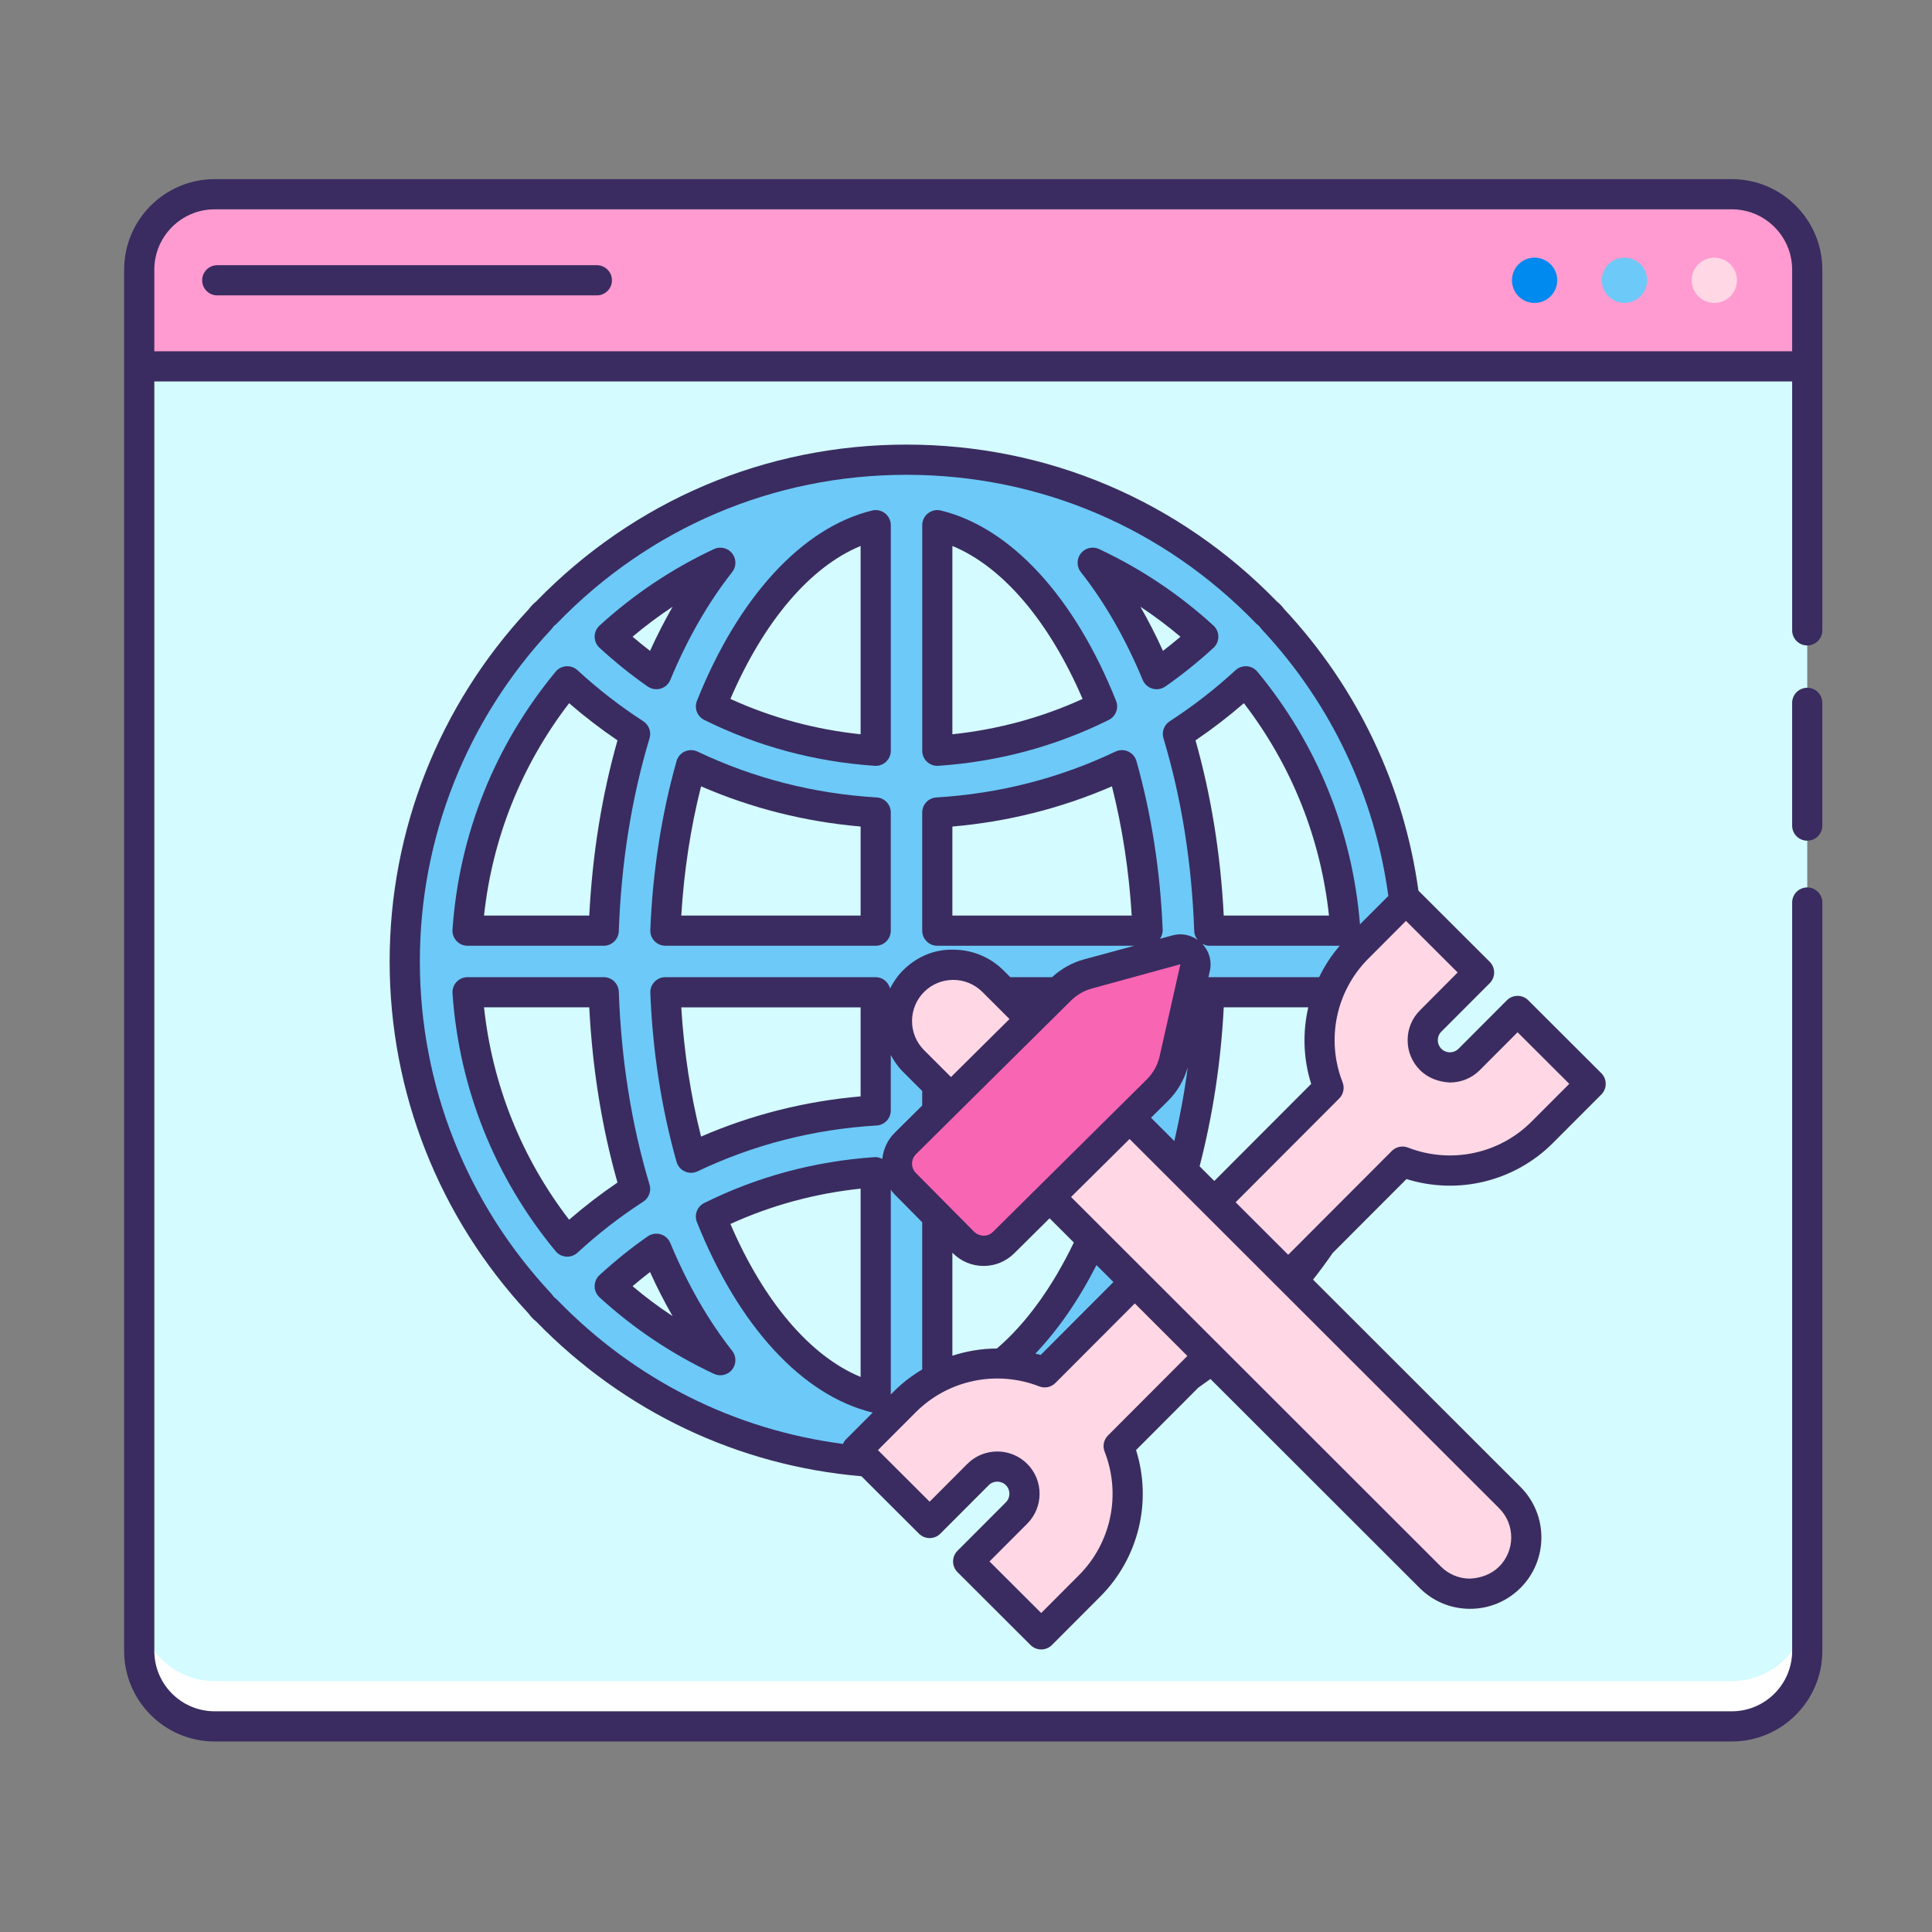 <?xml version="1.0" encoding="utf-8"?>
<svg version="1.1" id="Layer_1" x="0px" y="0px" viewBox="0 0 128 128" style="enable-background:new 0 0 128 128;" xmlns="http://www.w3.org/2000/svg">
  <rect x="0" y="0" width="128" height="128" fill="#808080" stroke="none"/>
  <style type="text/css">
	.st0{fill:#3A2C60;}
	.st1{fill:#E6E7E8;}
	.st2{fill:#D4FBFF;}
	.st3{fill:#FFFFFF;}
	.st4{fill:#FA759E;}
	.st5{fill:#0089EF;}
	.st6{fill:#6DC9F7;}
	.st7{fill:#FFD7E5;}
</style>
  <g transform="matrix(1, 0, 0, 1, 2.479, 2.123)">
    <g>
      <g>
        <path class="st2" d="M112.255,112.255H11.745c-2.761,0-5-2.239-5-5V22.149h110.511v85.106 C117.255,110.017,115.017,112.255,112.255,112.255z"/>
        <path class="st3" d="M112.255,109.255H11.745c-2.761,0-5-2.239-5-5v3c0,2.761,2.239,5,5,5h100.511c2.761,0,5-2.239,5-5v-3 C117.255,107.017,115.017,109.255,112.255,109.255z" style=""/>
        <g>
          <path class="st4" d="M117.255,15.745c0-2.761-2.239-5-5-5H11.745c-2.761,0-5,2.239-5,5v6.404h110.511V15.745z" style="fill: rgb(255, 155, 208);"/>
          <circle class="st5" cx="99.191" cy="16.447" r="1.5"/>
          <circle class="st6" cx="105.146" cy="16.447" r="1.5"/>
          <circle class="st7" cx="111.1" cy="16.447" r="1.5"/>
        </g>
      </g>
      <path class="st6" d="M81.848,84.259c5.56-5.945,8.973-13.921,8.973-22.683c0-8.767-3.417-16.747-8.983-22.693 c-0.076-0.108-0.162-0.21-0.261-0.305c-0.035-0.034-0.076-0.057-0.113-0.088c-6.048-6.256-14.517-10.157-23.885-10.157 c-9.367,0-17.836,3.901-23.884,10.155c-0.037,0.031-0.079,0.055-0.114,0.089c-0.101,0.096-0.189,0.2-0.266,0.31 c-5.563,5.945-8.978,13.923-8.978,22.688c0,8.758,3.41,16.731,8.965,22.675c0.079,0.116,0.17,0.225,0.276,0.326 c0.043,0.041,0.092,0.071,0.138,0.108c6.047,6.242,14.507,10.134,23.863,10.134c9.365,0,17.831-3.898,23.879-10.15 c0.039-0.032,0.083-0.058,0.12-0.093C81.681,84.477,81.77,84.371,81.848,84.259z M28.496,63.616h9.022 c0.164,4.696,0.894,9.098,2.079,13.035c-1.581,1.022-3.084,2.186-4.494,3.485C31.336,75.582,28.931,69.866,28.496,63.616z M35.103,43.016c1.41,1.3,2.913,2.463,4.494,3.485c-1.185,3.937-1.915,8.339-2.079,13.035h-9.022 C28.931,53.286,31.336,47.57,35.103,43.016z M86.661,59.536H77.64c-0.164-4.696-0.894-9.098-2.079-13.035 c1.581-1.022,3.084-2.186,4.494-3.485C83.822,47.57,86.227,53.286,86.661,59.536z M55.538,47.616 c-3.848-0.262-7.539-1.26-10.915-2.937c2.555-6.4,6.482-10.928,10.915-12.008V47.616z M55.538,51.707v7.828H41.605 c0.156-3.894,0.754-7.603,1.701-10.961C47.104,50.382,51.236,51.45,55.538,51.707z M55.538,63.616v7.829 c-4.303,0.257-8.435,1.325-12.232,3.132c-0.947-3.358-1.545-7.067-1.701-10.961H55.538z M55.538,75.537v14.945 c-4.433-1.08-8.36-5.608-10.915-12.008C47.999,76.797,51.69,75.799,55.538,75.537z M59.619,75.537 c3.848,0.262,7.539,1.26,10.915,2.937c-2.555,6.4-6.482,10.928-10.915,12.008V75.537z M59.619,71.445v-7.829h13.933 c-0.156,3.894-0.754,7.603-1.701,10.961C68.054,72.77,63.922,71.702,59.619,71.445z M59.619,59.536v-7.828 c4.303-0.257,8.435-1.325,12.232-3.132c0.947,3.358,1.545,7.067,1.701,10.961H59.619z M59.619,47.616V32.671 c4.433,1.08,8.36,5.608,10.915,12.008C67.158,46.355,63.468,47.353,59.619,47.616z M74.152,42.541 c-1.172-2.817-2.602-5.305-4.238-7.381c2.69,1.261,5.159,2.918,7.327,4.9C76.258,40.96,75.23,41.792,74.152,42.541z M41.006,42.541c-1.077-0.748-2.106-1.58-3.088-2.481c2.168-1.982,4.636-3.639,7.326-4.9 C43.607,37.236,42.177,39.724,41.006,42.541z M41.006,80.611c1.172,2.817,2.602,5.305,4.238,7.381 c-2.69-1.261-5.159-2.918-7.327-4.9C38.899,82.192,39.928,81.36,41.006,80.611z M74.152,80.611 c1.077,0.748,2.106,1.581,3.088,2.481c-2.168,1.982-4.636,3.639-7.326,4.9C71.551,85.916,72.98,83.428,74.152,80.611z M75.561,76.651c1.185-3.937,1.915-8.339,2.079-13.035h9.022c-0.435,6.25-2.839,11.966-6.607,16.52 C78.644,78.837,77.142,77.674,75.561,76.651z"/>
      <g>
        <g>
          <g style="">
            <path class="st7" d="M77.601,87.707l-4.897-4.893l-5.968,5.981c-3.1-1.208-6.756-0.562-9.257,1.943l-3.206,3.212l4.84,4.83 l3.206-3.212c0.702-0.704,1.846-0.705,2.55-0.003c0.704,0.702,0.705,1.846,0.003,2.55l-3.206,3.212l4.84,4.83l3.206-3.212 c2.501-2.506,3.139-6.163,1.924-9.261L77.601,87.707z"/>
            <path class="st7" d="M98.063,64.855l-3.206,3.212c-0.702,0.704-1.846,0.705-2.55,0.003c-0.704-0.702-0.705-1.846-0.003-2.55 l3.206-3.212l-4.84-4.83l-3.206,3.212c-2.501,2.506-3.139,6.163-1.924,9.261l-7.568,7.584l4.897,4.893l7.571-7.587 c3.1,1.208,6.756,0.562,9.257-1.943l3.206-3.212L98.063,64.855z"/>
          </g>
          <g>
            <g>
              <path class="st7" d="M60.522,70.644l5.299-5.25L63.325,62.9c-1.45-1.463-3.811-1.474-5.274-0.024 c-1.463,1.45-1.474,3.811-0.024,5.274L60.522,70.644z"/>
              <path class="st7" d="M97.565,97.11L72.361,71.928l-5.299,5.25l25.204,25.182c1.45,1.463,3.811,1.474,5.274,0.024 C99.004,100.934,99.015,98.573,97.565,97.11z"/>
            </g>
            <g>
              <path class="st4" d="M57.502,73.636l10.273-10.179c0.509-0.504,1.14-0.868,1.831-1.055l5.872-1.592 c0.719-0.195,1.387,0.445,1.223,1.172l-1.376,6.094c-0.174,0.77-0.564,1.474-1.124,2.029L64.009,80.203 c-0.737,0.73-1.926,0.725-2.656-0.012l-3.863-3.899C56.76,75.556,56.765,74.366,57.502,73.636z" style="fill: rgb(248, 101, 179);"/>
              <g>
                <path class="st0" d="M112.255,9.745H11.745c-3.309,0-6,2.691-6,6v6.404v85.106c0,3.309,2.691,6,6,6h100.511 c3.309,0,6-2.691,6-6V57.672c0-0.552-0.448-1-1-1s-1,0.448-1,1v49.583c0,2.206-1.794,4-4,4H11.745c-2.206,0-4-1.794-4-4 V23.149h108.511V39.64c0,0.552,0.448,1,1,1s1-0.448,1-1V22.149v-6.404C118.255,12.436,115.564,9.745,112.255,9.745z M7.745,21.149v-5.404c0-2.206,1.794-4,4-4h100.511c2.206,0,4,1.794,4,4v5.404H7.745z"/>
                <path class="st0" d="M37.064,15.447H11.915c-0.552,0-1,0.448-1,1s0.448,1,1,1h25.149c0.552,0,1-0.448,1-1 S37.616,15.447,37.064,15.447z"/>
                <path class="st0" d="M117.255,43.444c-0.552,0-1,0.448-1,1v8.131c0,0.552,0.448,1,1,1s1-0.448,1-1v-8.131 C118.255,43.892,117.808,43.444,117.255,43.444z"/>
                <path class="st0" d="M40.436,43.362c0.169,0.118,0.369,0.179,0.57,0.179c0.094,0,0.188-0.013,0.281-0.04 c0.291-0.085,0.526-0.297,0.643-0.576c1.135-2.73,2.515-5.134,4.1-7.146c0.287-0.364,0.286-0.877-0.002-1.24 c-0.289-0.362-0.787-0.481-1.208-0.284c-2.772,1.3-5.321,3.004-7.577,5.067c-0.207,0.189-0.325,0.457-0.325,0.737 c0,0.28,0.118,0.548,0.324,0.737C38.277,41.746,39.351,42.609,40.436,43.362z M42.083,38.076 c-0.532,0.926-1.031,1.901-1.496,2.921c-0.389-0.298-0.775-0.61-1.157-0.936C40.275,39.348,41.161,38.685,42.083,38.076z"/>
                <path class="st0" d="M44.179,45.574c3.514,1.746,7.312,2.769,11.292,3.04c0.022,0.001,0.045,0.002,0.068,0.002 c0.252,0,0.497-0.096,0.683-0.269c0.203-0.189,0.317-0.454,0.317-0.731V32.671c0-0.307-0.141-0.597-0.382-0.786 c-0.241-0.19-0.555-0.258-0.854-0.186c-4.628,1.127-8.858,5.723-11.606,12.608C43.502,44.791,43.713,45.342,44.179,45.574z M54.539,34.048v12.477c-3.014-0.317-5.908-1.103-8.627-2.342C48.134,39.023,51.205,35.427,54.539,34.048z"/>
                <path class="st0" d="M28.497,60.536h9.021c0.539,0,0.98-0.427,1-0.965c0.158-4.516,0.844-8.816,2.037-12.782 c0.128-0.426-0.041-0.886-0.415-1.128c-1.536-0.993-3.002-2.131-4.359-3.381c-0.202-0.186-0.47-0.279-0.745-0.262 c-0.274,0.019-0.528,0.148-0.703,0.36c-4.032,4.874-6.395,10.783-6.833,17.088c-0.019,0.276,0.077,0.549,0.266,0.751 C27.955,60.42,28.219,60.536,28.497,60.536z M35.226,44.466c1.021,0.884,2.094,1.708,3.205,2.462 c-1.033,3.642-1.661,7.539-1.87,11.608h-6.972C30.141,53.396,32.074,48.57,35.226,44.466z"/>
                <path class="st0" d="M55.598,50.709c-4.159-0.249-8.15-1.27-11.862-3.037c-0.265-0.126-0.574-0.129-0.843-0.008 c-0.269,0.122-0.469,0.355-0.549,0.639c-0.997,3.534-1.582,7.3-1.738,11.192c-0.011,0.272,0.089,0.537,0.278,0.733 s0.449,0.307,0.721,0.307h13.933c0.552,0,1-0.448,1-1v-7.829C56.539,51.178,56.126,50.74,55.598,50.709z M54.539,58.536 H42.657c0.18-2.957,0.62-5.828,1.311-8.562c3.348,1.451,6.894,2.344,10.571,2.663V58.536z"/>
                <path class="st0" d="M40.555,76.363c-1.193-3.965-1.879-8.265-2.037-12.782c-0.019-0.538-0.461-0.965-1-0.965h-9.021 c-0.277,0-0.542,0.115-0.731,0.318c-0.189,0.203-0.285,0.475-0.266,0.751c0.438,6.305,2.801,12.214,6.833,17.088 c0.175,0.212,0.429,0.342,0.703,0.36c0.022,0.001,0.045,0.002,0.067,0.002c0.25,0,0.492-0.094,0.678-0.265 c1.358-1.251,2.825-2.389,4.359-3.381C40.514,77.249,40.683,76.789,40.555,76.363z M35.226,78.686 c-3.152-4.104-5.085-8.93-5.637-14.07h6.972c0.209,4.069,0.837,7.966,1.87,11.608C37.32,76.978,36.248,77.802,35.226,78.686z "/>
                <path class="st0" d="M73.229,42.925c0.116,0.279,0.353,0.491,0.643,0.576c0.092,0.027,0.187,0.04,0.281,0.04 c0.202,0,0.401-0.061,0.571-0.179c1.083-0.753,2.158-1.616,3.193-2.565c0.207-0.189,0.324-0.458,0.324-0.738 c0-0.281-0.118-0.548-0.325-0.737c-2.255-2.063-4.805-3.768-7.577-5.068c-0.419-0.197-0.92-0.079-1.208,0.284 c-0.288,0.363-0.289,0.876-0.002,1.241C70.713,37.789,72.093,40.193,73.229,42.925z M75.729,40.062 c-0.382,0.326-0.769,0.638-1.158,0.936c-0.464-1.021-0.964-1.996-1.495-2.922C73.998,38.685,74.883,39.348,75.729,40.062z"/>
                <path class="st0" d="M59.619,48.616c0.022,0,0.045-0.001,0.068-0.002c3.979-0.271,7.778-1.293,11.292-3.04 c0.466-0.232,0.677-0.783,0.484-1.266c-2.748-6.886-6.979-11.481-11.606-12.608c-0.3-0.073-0.613-0.004-0.854,0.186 c-0.241,0.189-0.382,0.479-0.382,0.786v14.945c0,0.277,0.115,0.542,0.317,0.731C59.122,48.52,59.367,48.616,59.619,48.616z M60.619,34.048c3.334,1.379,6.405,4.975,8.627,10.135c-2.719,1.239-5.613,2.024-8.627,2.342V34.048z"/>
                <path class="st0" d="M41.929,80.227c-0.116-0.279-0.353-0.491-0.643-0.576c-0.29-0.083-0.603-0.034-0.851,0.139 c-1.082,0.751-2.157,1.615-3.194,2.565c-0.207,0.189-0.324,0.458-0.324,0.738c0,0.281,0.118,0.548,0.325,0.737 c2.255,2.062,4.804,3.768,7.577,5.067c0.136,0.064,0.281,0.095,0.424,0.095c0.298,0,0.589-0.133,0.784-0.378 c0.288-0.363,0.289-0.876,0.002-1.241C44.445,85.364,43.065,82.959,41.929,80.227z M39.429,83.09 c0.383-0.326,0.769-0.638,1.158-0.936c0.464,1.021,0.963,1.996,1.495,2.921C41.16,84.467,40.274,83.804,39.429,83.09z"/>
                <path class="st0" d="M90.705,75.992c3.41,1.066,7.155,0.163,9.701-2.388l3.206-3.212c0.39-0.391,0.389-1.024-0.001-1.415 l-4.84-4.83c-0.188-0.187-0.442-0.292-0.707-0.292c0,0,0,0-0.001,0c-0.265,0-0.52,0.106-0.707,0.293l-3.205,3.212 c-0.151,0.151-0.353,0.235-0.568,0.235c0,0-0.001,0-0.001,0c-0.215,0-0.416-0.083-0.567-0.234 c-0.151-0.151-0.235-0.353-0.235-0.568c0-0.215,0.083-0.416,0.234-0.567l3.206-3.212c0.39-0.391,0.389-1.024-0.001-1.415 l-4.724-4.714c-0.957-6.94-4.024-13.431-8.881-18.64c-0.102-0.137-0.216-0.268-0.348-0.394 c-0.045-0.042-0.091-0.08-0.135-0.112c-6.517-6.711-15.232-10.406-24.55-10.406S39.546,31.028,33.03,37.738 c-0.047,0.037-0.115,0.092-0.141,0.117c-0.13,0.124-0.247,0.257-0.349,0.397c-5.936,6.367-9.204,14.648-9.204,23.324 c0,8.668,3.262,16.942,9.188,23.307c0.109,0.152,0.232,0.292,0.367,0.421c0.049,0.046,0.099,0.087,0.16,0.132 c5.812,5.974,13.371,9.545,21.542,10.246l3.813,3.805c0.188,0.187,0.442,0.292,0.707,0.292c0,0,0,0,0.001,0 c0.265,0,0.52-0.106,0.707-0.293l3.206-3.212c0.312-0.313,0.823-0.313,1.135-0.001c0.313,0.312,0.314,0.822,0.001,1.136 l-3.206,3.212c-0.39,0.391-0.389,1.024,0.001,1.415l4.839,4.83c0.188,0.187,0.442,0.292,0.707,0.292c0,0,0,0,0.001,0 c0.265,0,0.52-0.106,0.707-0.293l3.206-3.212c2.546-2.551,3.442-6.298,2.369-9.706l4.128-4.137 c0.27-0.186,0.537-0.377,0.802-0.571l13.838,13.826c0.889,0.897,2.075,1.395,3.338,1.4c0.008,0,0.015,0,0.023,0 c1.255,0,2.436-0.486,3.328-1.37c1.853-1.836,1.866-4.836,0.027-6.692L84.514,82.657c0.453-0.577,0.888-1.164,1.3-1.766 L90.705,75.992z M91.598,64.813c-0.529,0.529-0.819,1.234-0.818,1.983c0.001,0.749,0.293,1.453,0.822,1.98 c0.529,0.529,1.264,0.791,1.983,0.818c0.749,0,1.453-0.292,1.981-0.822l2.499-2.505l3.424,3.417l-2.5,2.504 c-2.142,2.146-5.354,2.82-8.186,1.718c-0.369-0.144-0.79-0.055-1.071,0.225l-6.865,6.879l-3.482-3.479l6.863-6.877 c0.28-0.281,0.368-0.702,0.223-1.071c-1.109-2.828-0.441-6.042,1.701-8.189l2.499-2.505l3.424,3.417L91.598,64.813z M66.472,87.644c-0.118-0.037-0.238-0.053-0.357-0.085c1.499-1.568,2.867-3.544,4.05-5.867l1.125,1.124L66.472,87.644z M63.565,87.22c-1.004,0.003-1.994,0.168-2.946,0.477v-6.825l0.023,0.024c0.541,0.546,1.263,0.849,2.031,0.853 c0.005,0,0.009,0,0.014,0c0.764,0,1.483-0.296,2.026-0.833l2.346-2.325l1.607,1.606 C67.221,83.197,65.477,85.586,63.565,87.22z M56.539,76.701c0.077,0.101,0.15,0.204,0.241,0.296l1.84,1.857v9.751 c-0.661,0.399-1.288,0.866-1.849,1.428l-0.232,0.232V76.701z M63.306,79.493c-0.166,0.164-0.385,0.254-0.618,0.254 c-0.221-0.012-0.458-0.092-0.624-0.26L58.2,75.589c-0.165-0.167-0.255-0.388-0.254-0.623c0.001-0.234,0.093-0.455,0.26-0.62 l10.273-10.179c0.386-0.382,0.866-0.658,1.389-0.8l5.857-1.605l-1.376,6.094c-0.132,0.585-0.427,1.117-0.853,1.539 L63.306,79.493z M64.403,65.391l-3.877,3.842l-1.789-1.787c-0.514-0.518-0.794-1.205-0.791-1.934s0.291-1.413,0.808-1.926 c0.531-0.526,1.226-0.789,1.92-0.789c0.705,0,1.409,0.271,1.944,0.811L64.403,65.391z M74.903,70.816 c0.627-0.621,1.069-1.392,1.311-2.237c-0.219,1.673-0.52,3.304-0.89,4.895l-1.546-1.544L74.903,70.816z M76.998,75.147 c0.862-3.334,1.411-6.858,1.599-10.531h5.601c-0.382,1.652-0.335,3.403,0.191,5.073l-6.418,6.431L76.998,75.147z M84.918,62.616H77.64c-0.021,0-0.039,0.01-0.059,0.012l0.096-0.425c0.148-0.655-0.046-1.317-0.504-1.799 c0.142,0.077,0.296,0.132,0.468,0.132h8.638C85.729,61.176,85.275,61.874,84.918,62.616z M78.597,58.536 c-0.209-4.069-0.837-7.966-1.87-11.608c1.112-0.754,2.185-1.579,3.205-2.462c3.152,4.104,5.085,8.93,5.637,14.07H78.597z M34.268,83.854c-0.05-0.048-0.098-0.104-0.14-0.167c-0.029-0.042-0.061-0.082-0.095-0.118 c-5.607-6-8.696-13.811-8.696-21.992c0-8.189,3.093-16.004,8.708-22.005c0.033-0.035,0.063-0.072,0.09-0.111 c0.039-0.057,0.084-0.11,0.097-0.124c0.017-0.012,0.08-0.06,0.096-0.073c0.03-0.024,0.059-0.051,0.085-0.079 c6.142-6.353,14.369-9.851,23.166-9.851c8.797,0,17.024,3.499,23.167,9.852c0.025,0.026,0.052,0.051,0.081,0.075l0.059,0.039 c0.052,0.05,0.097,0.104,0.137,0.16c0.026,0.038,0.056,0.073,0.087,0.107c4.614,4.929,7.498,11.089,8.392,17.668l-1.88,1.883 c-0.5-6.173-2.838-11.957-6.796-16.74c-0.175-0.212-0.429-0.342-0.703-0.36c-0.274-0.018-0.543,0.076-0.745,0.262 c-1.355,1.249-2.822,2.387-4.359,3.381c-0.374,0.242-0.543,0.702-0.415,1.128c1.193,3.965,1.879,8.266,2.037,12.782 c0.008,0.224,0.101,0.419,0.232,0.581c-0.48-0.34-1.075-0.464-1.656-0.307l-0.846,0.229c0.114-0.173,0.189-0.369,0.181-0.579 c-0.156-3.893-0.741-7.658-1.738-11.192c-0.08-0.284-0.281-0.518-0.549-0.639c-0.269-0.122-0.577-0.119-0.843,0.008 c-3.712,1.767-7.703,2.789-11.862,3.037c-0.528,0.031-0.94,0.469-0.94,0.998v7.829c0,0.552,0.448,1,1,1h13.052l-3.327,0.902 c-0.792,0.214-1.518,0.625-2.123,1.179h-2.766l-0.42-0.42c-0.889-0.897-2.075-1.395-3.338-1.401 c-1.293-0.038-2.454,0.48-3.351,1.37c-0.358,0.355-0.633,0.767-0.858,1.202c-0.113-0.429-0.486-0.751-0.95-0.751H41.605 c-0.272,0-0.533,0.111-0.721,0.307s-0.289,0.461-0.278,0.733c0.156,3.893,0.741,7.659,1.738,11.193 c0.08,0.284,0.281,0.518,0.549,0.639c0.131,0.06,0.272,0.089,0.413,0.089c0.147,0,0.294-0.032,0.43-0.097 c3.711-1.767,7.703-2.789,11.862-3.037c0.528-0.031,0.94-0.469,0.94-0.998v-3.671c0.212,0.388,0.46,0.759,0.781,1.083 l1.3,1.299v0.966l-1.821,1.804c-0.474,0.469-0.751,1.077-0.822,1.731c-0.158-0.079-0.328-0.131-0.506-0.118 c-3.979,0.271-7.777,1.293-11.292,3.039c-0.466,0.231-0.677,0.782-0.484,1.266c2.748,6.886,6.979,11.481,11.606,12.609 c0.015,0.004,0.03,0.002,0.045,0.005l-1.782,1.786c-0.087,0.087-0.147,0.189-0.195,0.294 c-7.178-0.932-13.789-4.235-18.936-9.549C34.405,83.96,34.3,83.879,34.268,83.854z M72.5,58.536H60.619v-5.899 c3.677-0.318,7.223-1.212,10.571-2.663C71.881,52.708,72.32,55.579,72.5,58.536z M54.539,64.616v5.9 c-3.677,0.318-7.224,1.212-10.571,2.663c-0.691-2.734-1.13-5.605-1.311-8.562H54.539z M54.539,76.627v12.477 c-3.334-1.379-6.405-4.975-8.627-10.136C48.631,77.729,51.525,76.944,54.539,76.627z M70.704,94.05 c1.109,2.828,0.441,6.042-1.702,8.189l-2.499,2.505l-3.424-3.417l2.5-2.504c1.091-1.094,1.089-2.873-0.005-3.964 s-2.873-1.089-3.964,0.004l-2.499,2.505l-3.424-3.417l2.5-2.504c2.141-2.147,5.354-2.82,8.186-1.718 c0.37,0.145,0.79,0.056,1.071-0.225l5.261-5.272l3.482,3.479l-5.259,5.27C70.647,93.26,70.559,93.68,70.704,94.05z M96.836,101.674c-0.518,0.513-1.215,0.758-1.934,0.791c-0.729-0.003-1.413-0.291-1.93-0.812L68.481,77.181l3.877-3.842 l24.497,24.475C97.914,98.883,97.906,100.614,96.836,101.674z"/>
              </g>
            </g>
          </g>
        </g>
      </g>
    </g>
  </g>
</svg>